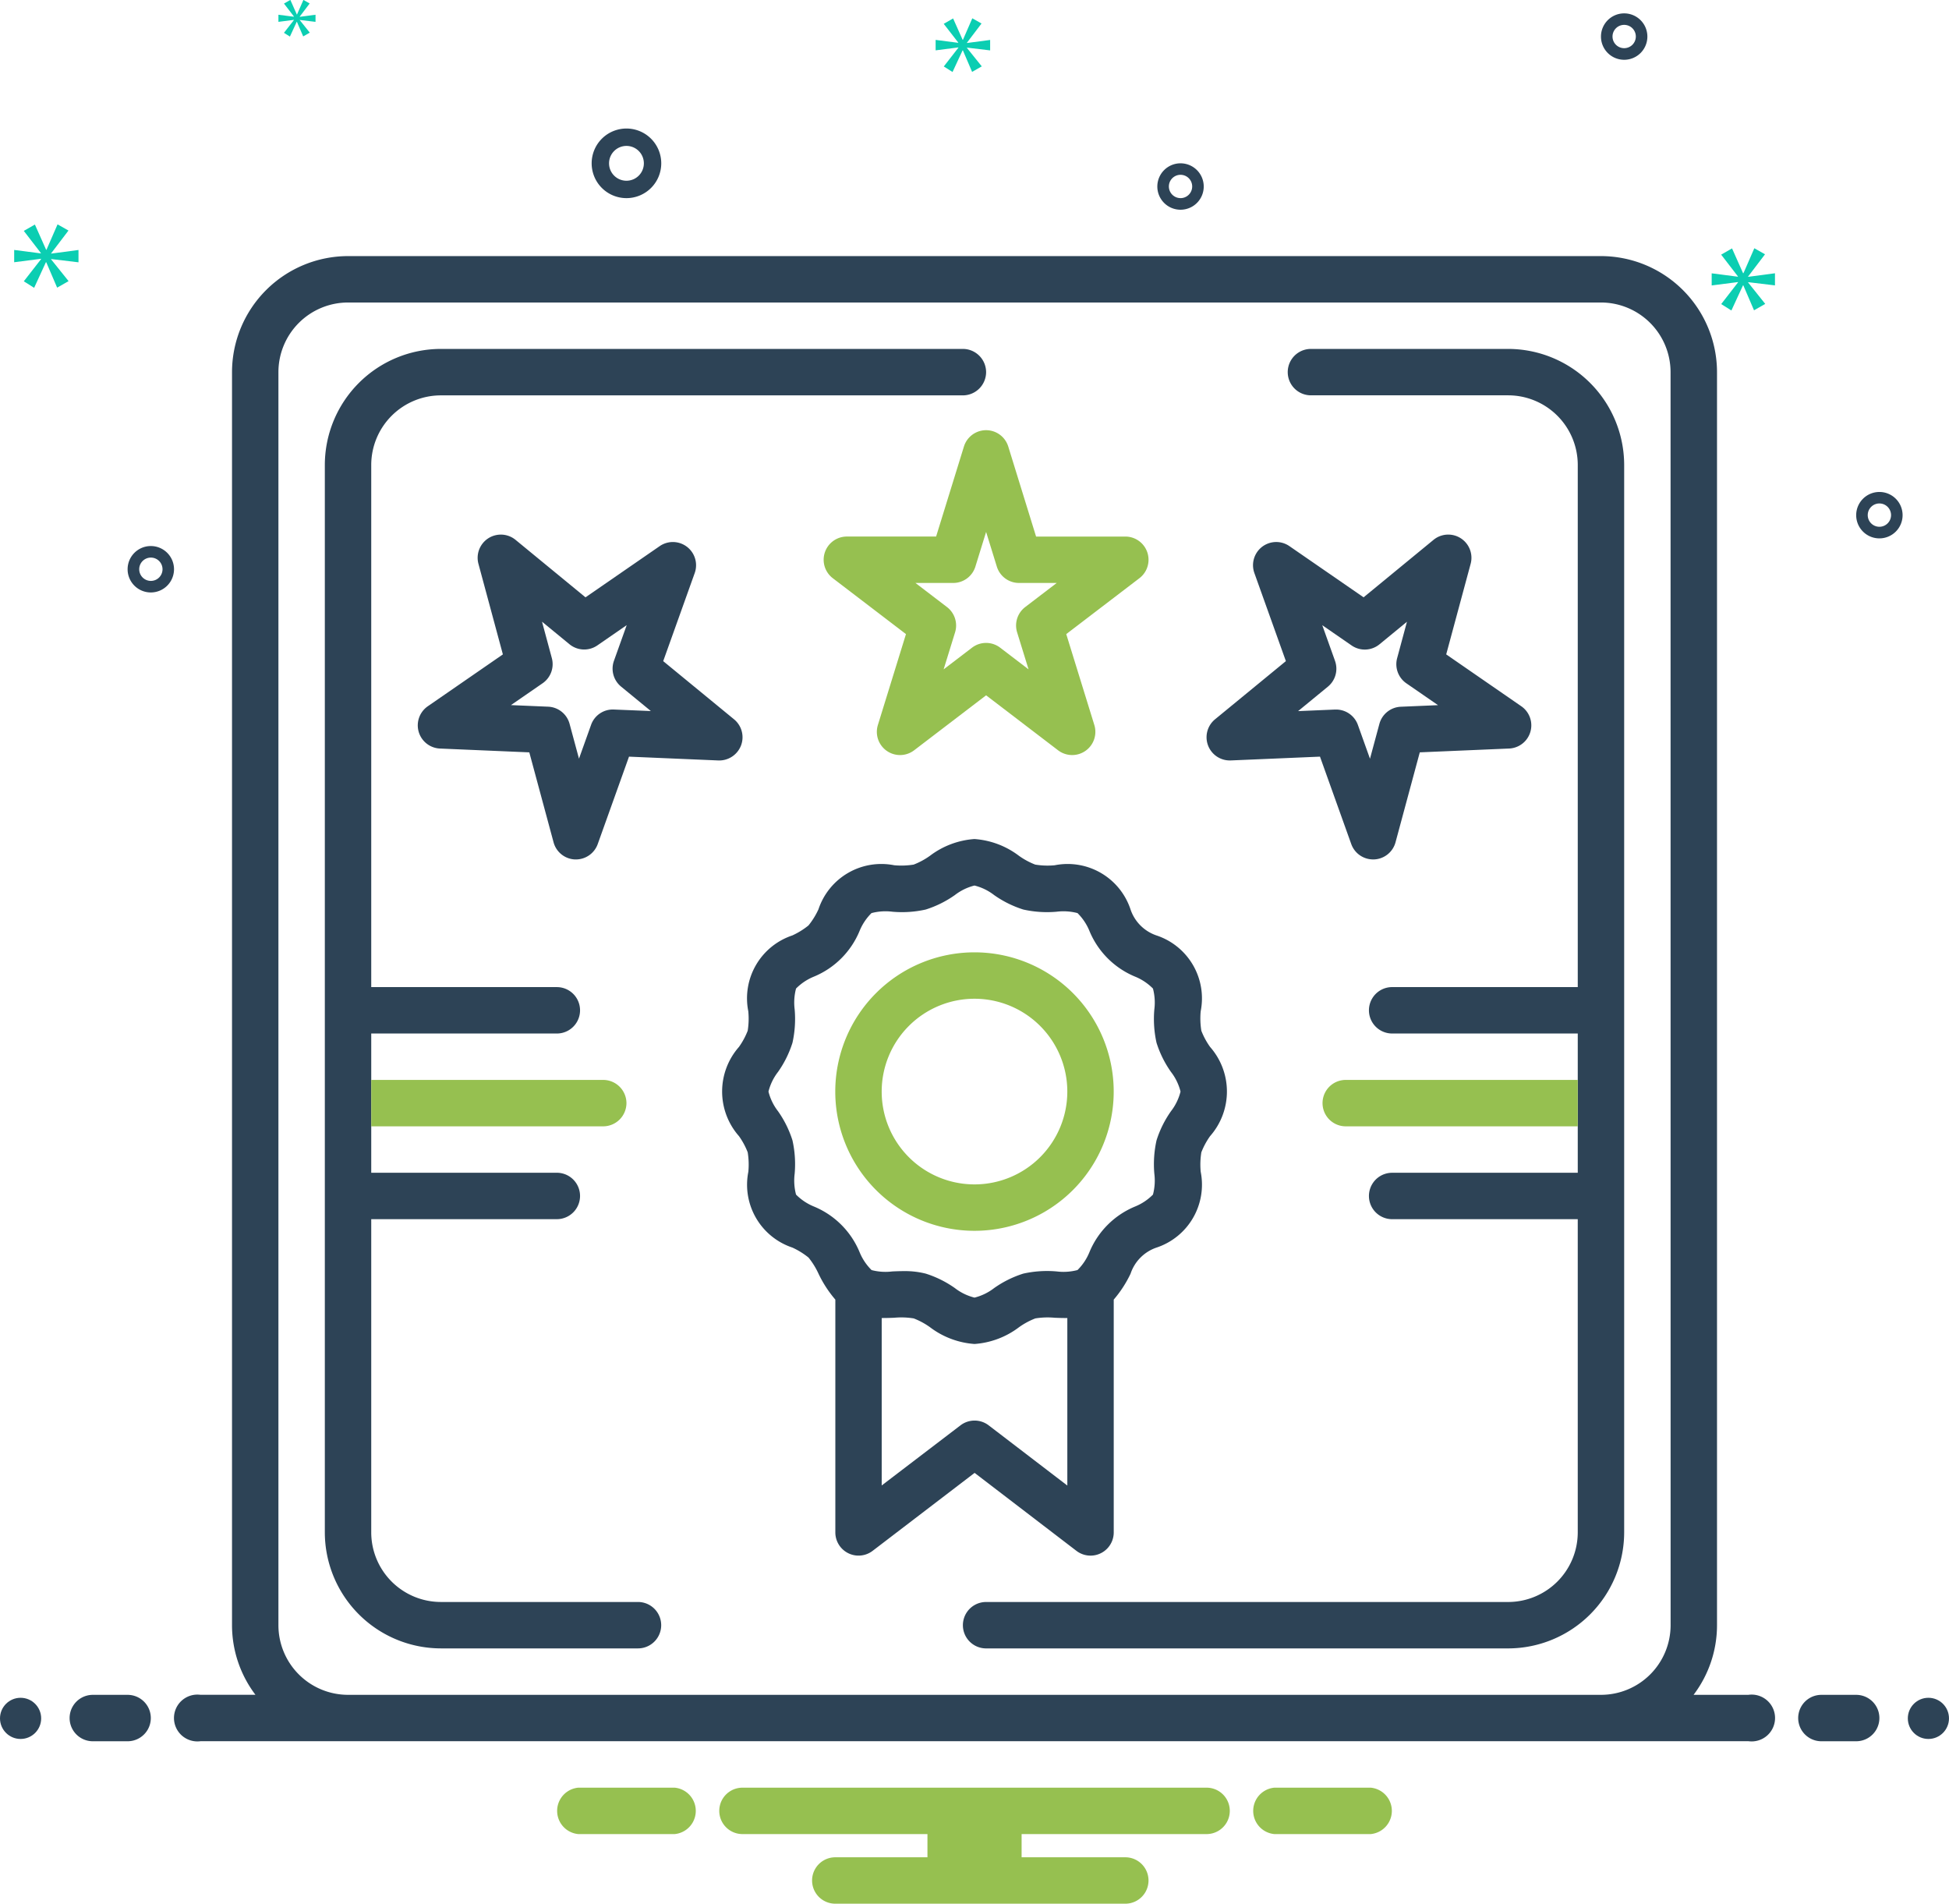 <svg xmlns="http://www.w3.org/2000/svg" width="133.808" height="130.682" viewBox="0 0 133.808 130.682">
  <g id="best-coverage" transform="translate(0 -1.962)">
    <path id="Path_240937" data-name="Path 240937" d="M116.087,156.038h-6.617a1.6,1.6,0,0,0,0,3.186h6.617a1.6,1.6,0,0,0,0-3.186Z" transform="translate(-21.981 -31.358)" fill="#96c050"/>
    <path id="Path_240938" data-name="Path 240938" d="M56.087,156.038H49.47a1.6,1.6,0,0,0,0,3.186h6.617a1.6,1.6,0,0,0,0-3.186Z" transform="translate(-9.769 -31.358)" fill="#96c050"/>
    <path id="Path_240939" data-name="Path 240939" d="M95.452,156.038H63.593a1.593,1.593,0,1,0,0,3.186h12.7v1.593H69.965a1.593,1.593,0,0,0,0,3.186H89.877a1.593,1.593,0,0,0,0-3.186h-7.12v-1.593h12.7a1.593,1.593,0,1,0,0-3.186Z" transform="translate(-12.619 -31.358)" fill="#96c050"/>
    <path id="Path_240940" data-name="Path 240940" d="M86.569,123.141a1.593,1.593,0,0,0,2.561-1.265V105.894a7.982,7.982,0,0,0,1.155-1.777,2.842,2.842,0,0,1,1.8-1.8A4.549,4.549,0,0,0,95.1,97.115a5.261,5.261,0,0,1,.045-1.332,5.085,5.085,0,0,1,.6-1.111,4.633,4.633,0,0,0,0-6.123,5.067,5.067,0,0,1-.6-1.111A5.266,5.266,0,0,1,95.1,86.1,4.549,4.549,0,0,0,92.08,80.9a2.842,2.842,0,0,1-1.8-1.8,4.548,4.548,0,0,0-5.206-3.022,5.22,5.22,0,0,1-1.334-.046,5.061,5.061,0,0,1-1.112-.6,5.711,5.711,0,0,0-3.061-1.155,5.716,5.716,0,0,0-3.061,1.155,5.055,5.055,0,0,1-1.113.6,5.358,5.358,0,0,1-1.333.045A4.548,4.548,0,0,0,68.859,79.1a5.2,5.2,0,0,1-.686,1.109,5.2,5.2,0,0,1-1.109.686A4.549,4.549,0,0,0,64.041,86.1,5.26,5.26,0,0,1,64,87.437a5.085,5.085,0,0,1-.6,1.111,4.633,4.633,0,0,0,0,6.123,5.068,5.068,0,0,1,.6,1.111,5.267,5.267,0,0,1,.045,1.333,4.549,4.549,0,0,0,3.022,5.207,5.18,5.18,0,0,1,1.109.686,5.2,5.2,0,0,1,.686,1.109,7.981,7.981,0,0,0,1.155,1.777v15.981a1.593,1.593,0,0,0,2.561,1.265l7-5.351ZM72.5,103.862a3.68,3.68,0,0,1-.815-1.218A5.779,5.779,0,0,0,68.537,99.5a3.671,3.671,0,0,1-1.218-.815,3.768,3.768,0,0,1-.094-1.438,7.527,7.527,0,0,0-.151-2.284,7.256,7.256,0,0,0-.991-2,3.641,3.641,0,0,1-.657-1.35,3.643,3.643,0,0,1,.657-1.35,7.261,7.261,0,0,0,.991-2,7.534,7.534,0,0,0,.151-2.284,3.766,3.766,0,0,1,.094-1.439,3.668,3.668,0,0,1,1.218-.814,5.778,5.778,0,0,0,3.147-3.147,3.68,3.68,0,0,1,.815-1.218,3.783,3.783,0,0,1,1.437-.094,7.5,7.5,0,0,0,2.285-.15,7.271,7.271,0,0,0,2-.992,3.647,3.647,0,0,1,1.349-.656,3.634,3.634,0,0,1,1.35.656,7.256,7.256,0,0,0,2,.991,7.463,7.463,0,0,0,2.286.151,3.8,3.8,0,0,1,1.438.094,3.68,3.68,0,0,1,.815,1.218,5.779,5.779,0,0,0,3.146,3.147,3.671,3.671,0,0,1,1.218.815,3.768,3.768,0,0,1,.094,1.438,7.526,7.526,0,0,0,.151,2.284,7.257,7.257,0,0,0,.991,2,3.641,3.641,0,0,1,.657,1.35,3.643,3.643,0,0,1-.657,1.35,7.262,7.262,0,0,0-.991,2,7.534,7.534,0,0,0-.151,2.284,3.766,3.766,0,0,1-.094,1.439,3.669,3.669,0,0,1-1.218.814,5.778,5.778,0,0,0-3.147,3.147,3.68,3.68,0,0,1-.815,1.218,3.766,3.766,0,0,1-1.437.094,7.528,7.528,0,0,0-2.285.15,7.271,7.271,0,0,0-2,.992,3.647,3.647,0,0,1-1.35.656,3.634,3.634,0,0,1-1.35-.656,7.256,7.256,0,0,0-2-.991,5.786,5.786,0,0,0-1.509-.172c-.268,0-.528.011-.776.021a3.766,3.766,0,0,1-1.438-.094Zm.7,14.79V107.158c.3,0,.593-.007.865-.019a5.253,5.253,0,0,1,1.334.046,5.062,5.062,0,0,1,1.112.6,5.71,5.71,0,0,0,3.061,1.155,5.715,5.715,0,0,0,3.061-1.155,5.054,5.054,0,0,1,1.113-.6,5.284,5.284,0,0,1,1.333-.045c.272.011.564.021.865.018v11.5l-5.4-4.133a1.593,1.593,0,0,0-1.935,0Z" transform="translate(-12.667 -14.718)" fill="#2d4356"/>
    <path id="Path_240941" data-name="Path 240941" d="M91.115,93.6a9.558,9.558,0,1,0-9.558,9.558A9.558,9.558,0,0,0,91.115,93.6Zm-15.929,0a6.372,6.372,0,1,1,6.372,6.372A6.372,6.372,0,0,1,75.186,93.6Z" transform="translate(-14.654 -16.705)" fill="#96c050"/>
    <path id="Path_240942" data-name="Path 240942" d="M73.4,33.631a1.6,1.6,0,0,1-1.593,1.593H35.965A4.783,4.783,0,0,0,31.186,40V75.845H43.929a1.593,1.593,0,1,1,0,3.186H31.186v9.558H43.929a1.593,1.593,0,1,1,0,3.186H31.186v21.5a4.783,4.783,0,0,0,4.779,4.779H49.5a1.593,1.593,0,1,1,0,3.186H35.965A7.978,7.978,0,0,1,28,113.279V40a7.978,7.978,0,0,1,7.965-7.965H71.806A1.6,1.6,0,0,1,73.4,33.631Z" transform="translate(-5.699 -6.121)" fill="#2d4356"/>
    <path id="Path_240943" data-name="Path 240943" d="M128.4,40v73.276a7.978,7.978,0,0,1-7.965,7.965H84.593a1.593,1.593,0,1,1,0-3.186h35.841a4.783,4.783,0,0,0,4.779-4.779v-21.5H112.47a1.593,1.593,0,1,1,0-3.186h12.744V79.03H112.47a1.593,1.593,0,0,1,0-3.186h12.744V40a4.783,4.783,0,0,0-4.779-4.779h-13.54a1.593,1.593,0,1,1,0-3.186h13.54A7.978,7.978,0,0,1,128.4,40Z" transform="translate(-16.893 -6.121)" fill="#2d4356"/>
    <path id="Path_240944" data-name="Path 240944" d="M58.2,62.519a1.593,1.593,0,0,0-.477-1.8l-4.864-3.994,2.165-6.052a1.593,1.593,0,0,0-2.4-1.847l-5.1,3.519-4.8-3.944a1.593,1.593,0,0,0-2.549,1.647l1.677,6.215-5.158,3.562a1.593,1.593,0,0,0,.837,2.9l6.135.262,1.666,6.175A1.592,1.592,0,0,0,46.8,70.338l.064,0a1.593,1.593,0,0,0,1.5-1.056l2.147-6,6.129.261A1.605,1.605,0,0,0,58.2,62.519Zm-8.721-2.472A1.583,1.583,0,0,0,47.907,61.1l-.83,2.32-.646-2.392a1.592,1.592,0,0,0-1.47-1.176l-2.555-.109,2.174-1.5a1.593,1.593,0,0,0,.633-1.726l-.674-2.5,1.885,1.548a1.592,1.592,0,0,0,1.916.079l2.013-1.39-.876,2.45a1.594,1.594,0,0,0,.489,1.768l2.046,1.679Z" transform="translate(-7.327 -9.378)" fill="#2d4356"/>
    <path id="Path_240945" data-name="Path 240945" d="M105.661,63.542l6.129-.261,2.147,6a1.593,1.593,0,0,0,1.5,1.056l.064,0a1.592,1.592,0,0,0,1.475-1.176l1.666-6.175,6.135-.262a1.593,1.593,0,0,0,.837-2.9l-5.158-3.562,1.677-6.215a1.593,1.593,0,0,0-2.549-1.647l-4.8,3.944-5.1-3.519a1.593,1.593,0,0,0-2.4,1.847l2.165,6.052-4.864,3.994a1.593,1.593,0,0,0,1.079,2.823Zm7.162-6.834-.876-2.45,2.013,1.39a1.591,1.591,0,0,0,1.916-.079l1.885-1.548-.674,2.5a1.593,1.593,0,0,0,.633,1.726l2.174,1.5-2.555.109a1.592,1.592,0,0,0-1.47,1.176l-.646,2.392-.83-2.32a1.593,1.593,0,0,0-1.5-1.056l-.068,0-2.538.108,2.046-1.679a1.594,1.594,0,0,0,.489-1.768Z" transform="translate(-21.167 -9.378)" fill="#2d4356"/>
    <path id="Path_240946" data-name="Path 240946" d="M80.628,40.161l-1.91,6.179H72.591a1.593,1.593,0,0,0-.967,2.859l5.025,3.838-1.928,6.24a1.593,1.593,0,0,0,2.489,1.736l4.941-3.774,4.941,3.774a1.593,1.593,0,0,0,2.489-1.736l-1.928-6.24L92.676,49.2a1.593,1.593,0,0,0-.967-2.859H85.582l-1.91-6.179a1.593,1.593,0,0,0-3.044,0Zm3.778,9.365H87l-2.165,1.654a1.594,1.594,0,0,0-.555,1.737l.785,2.54-1.948-1.487a1.591,1.591,0,0,0-1.934,0l-1.948,1.487.785-2.54a1.594,1.594,0,0,0-.555-1.737L77.3,49.526h2.593A1.593,1.593,0,0,0,81.416,48.4l.735-2.377.735,2.377A1.593,1.593,0,0,0,84.407,49.526Z" transform="translate(-14.45 -7.546)" fill="#96c050"/>
    <g id="Group_195398" data-name="Group 195398" transform="translate(0 19.545)">
      <circle id="Ellipse_11279" data-name="Ellipse 11279" cx="1.413" cy="1.413" r="1.413" transform="translate(0 98.965)" fill="#2d4356"/>
      <path id="Path_240947" data-name="Path 240947" d="M9.982,148.038H7.593a1.593,1.593,0,1,0,0,3.186H9.982a1.593,1.593,0,1,0,0-3.186Z" transform="translate(-1.221 -49.275)" fill="#2d4356"/>
      <path id="Path_240948" data-name="Path 240948" d="M158.982,148.038h-2.389a1.593,1.593,0,0,0,0,3.186h2.389a1.593,1.593,0,1,0,0-3.186Z" transform="translate(-31.546 -49.275)" fill="#2d4356"/>
      <circle id="Ellipse_11280" data-name="Ellipse 11280" cx="1.413" cy="1.413" r="1.413" transform="translate(130.981 98.965)" fill="#2d4356"/>
      <path id="Path_240949" data-name="Path 240949" d="M123.1,122.8h-3.775a7.919,7.919,0,0,0,1.609-4.779V32a7.978,7.978,0,0,0-7.965-7.965H26.947A7.978,7.978,0,0,0,18.982,32v86.019a7.919,7.919,0,0,0,1.609,4.779H16.816a1.607,1.607,0,1,0,0,3.186H123.1a1.607,1.607,0,1,0,0-3.186Zm-5.352-4.779a4.783,4.783,0,0,1-4.779,4.779H26.947a4.783,4.783,0,0,1-4.779-4.779V32a4.783,4.783,0,0,1,4.779-4.779h86.019A4.783,4.783,0,0,1,117.745,32Z" transform="translate(-3.053 -24.038)" fill="#2d4356"/>
    </g>
    <path id="Path_240950" data-name="Path 240950" d="M131.522,95.038v3.186H115.593a1.593,1.593,0,1,1,0-3.186Z" transform="translate(-23.202 -18.943)" fill="#96c050"/>
    <path id="Path_240951" data-name="Path 240951" d="M49.522,96.631a1.6,1.6,0,0,1-1.593,1.593H32V95.038H47.929a1.6,1.6,0,0,1,1.593,1.593Z" transform="translate(-6.513 -18.943)" fill="#96c050"/>
    <path id="Path_240952" data-name="Path 240952" d="M53.389,17.817A2.389,2.389,0,1,0,51,15.428a2.389,2.389,0,0,0,2.389,2.389Zm0-3.584a1.195,1.195,0,1,1-1.195,1.195,1.195,1.195,0,0,1,1.195-1.195Z" transform="translate(-10.38 -2.254)" fill="#2d4356"/>
    <path id="Path_240953" data-name="Path 240953" d="M161.593,44.364a1.593,1.593,0,1,0,1.593,1.593A1.593,1.593,0,0,0,161.593,44.364Zm0,2.389a.8.8,0,1,1,.8-.8A.8.8,0,0,1,161.593,46.753Z" transform="translate(-32.564 -8.63)" fill="#2d4356"/>
    <path id="Path_240954" data-name="Path 240954" d="M101.353,16.038a1.593,1.593,0,1,0,1.593,1.593A1.593,1.593,0,0,0,101.353,16.038Zm0,2.389a.8.8,0,1,1,.8-.8A.8.8,0,0,1,101.353,18.428Z" transform="translate(-20.304 -2.865)" fill="#2d4356"/>
    <path id="Path_240955" data-name="Path 240955" d="M139.593,3.115a1.593,1.593,0,1,0,1.593,1.593,1.593,1.593,0,0,0-1.593-1.593Zm0,2.389a.8.8,0,1,1,.8-.8.8.8,0,0,1-.8.8Z" transform="translate(-28.086 -0.235)" fill="#2d4356"/>
    <path id="Path_240956" data-name="Path 240956" d="M14.186,50.617a1.593,1.593,0,1,0-1.593,1.593A1.593,1.593,0,0,0,14.186,50.617Zm-2.389,0a.8.8,0,1,1,.8.8.8.8,0,0,1-.8-.8Z" transform="translate(-2.239 -9.578)" fill="#2d4356"/>
    <path id="Path_240957" data-name="Path 240957" d="M3.765,23.282,4.95,21.724,4.2,21.3l-.76,1.744H3.416l-.772-1.732-.761.436,1.172,1.52v.025l-1.833-.237V23.9l1.845-.237v.025l-1.184,1.52.71.448L3.4,23.9h.024l.748,1.745.785-.449-1.2-1.495V23.68l1.881.225v-.847l-1.881.249Z" transform="translate(-0.249 -3.936)" fill="#0bceb2"/>
    <path id="Path_240958" data-name="Path 240958" d="M25.062,3.34l-.682.875.409.258.467-1.012h.014l.431,1,.452-.258-.689-.862V3.332l1.083.13V2.974l-1.083.143V3.1l.682-.9-.431-.244-.438,1h-.014l-.444-1-.438.252.675.875V3.11L24,2.974v.488l1.062-.136Z" transform="translate(-4.885)" fill="#0bceb2"/>
    <path id="Path_240959" data-name="Path 240959" d="M151.891,25.907v-.832l-1.845.245V25.3l1.162-1.528-.734-.415-.745,1.711H149.7l-.757-1.7-.746.428,1.149,1.492v.024l-1.8-.233v.832l1.809-.232V25.7L148.2,27.19l.7.44.795-1.724h.024l.734,1.712.77-.44-1.173-1.467v-.024Z" transform="translate(-30.031 -4.354)" fill="#0bceb2"/>
    <path id="Path_240960" data-name="Path 240960" d="M82.8,5.215l1-1.318-.632-.358-.643,1.476h-.022l-.654-1.466-.644.37L82.2,5.2v.022l-1.551-.2v.717l1.561-.2v.021l-1,1.286.6.38L82.5,5.742h.021l.632,1.476.664-.379L82.8,5.573V5.552l1.592.19V5.025l-1.592.21Z" transform="translate(-16.414 -0.321)" fill="#0bceb2"/>
  </g>
</svg>
